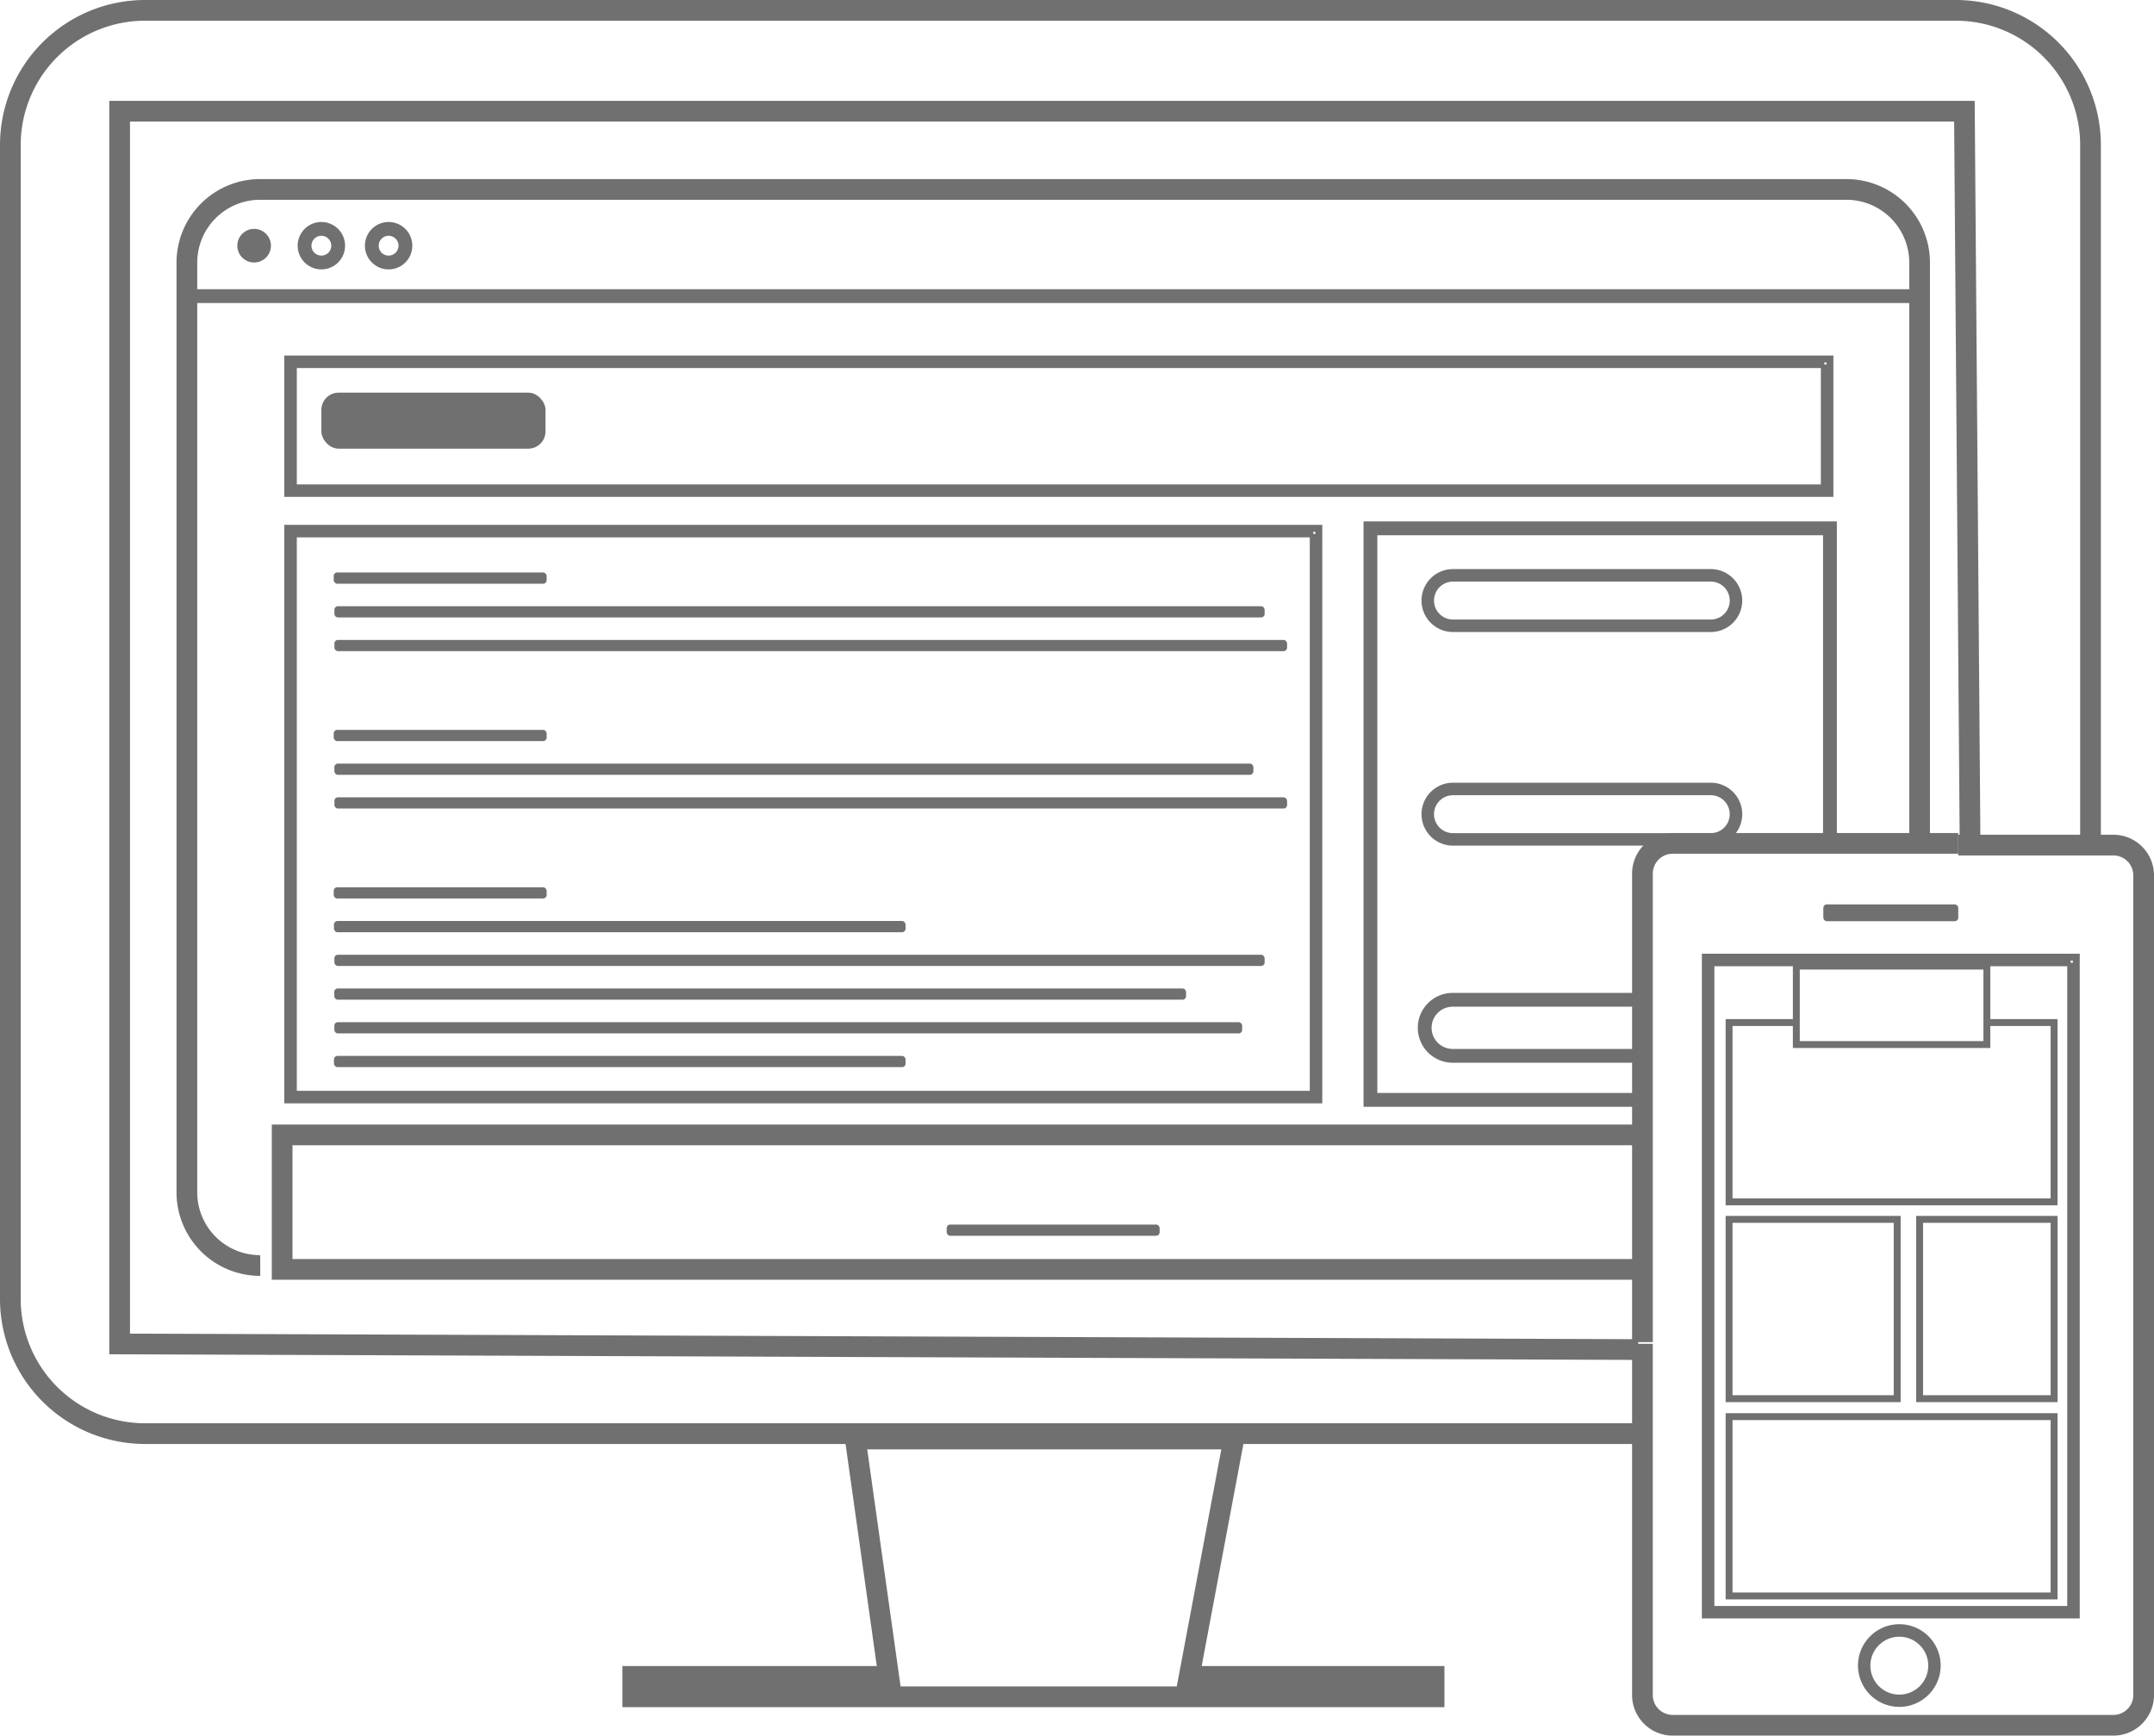 <svg xmlns="http://www.w3.org/2000/svg" viewBox="0 0 312 251.418">
  <defs>
    <style>
      .cls-1, .cls-2, .cls-4, .cls-5, .cls-6 {
        fill: none;
        stroke: #707070;
      }

      .cls-1, .cls-2, .cls-5 {
        stroke-miterlimit: 10;
      }

      .cls-1, .cls-6 {
        stroke-width: 3px;
      }

      .cls-2 {
        stroke-width: 2px;
      }

      .cls-3 {
        fill: #707070;
      }

      .cls-6 {
        stroke-linecap: round;
      }
    </style>
  </defs>
  <g id="Asset_2" data-name="Asset 2" transform="translate(1 1)">
    <g id="Layer_1" data-name="Layer 1" transform="translate(0.5 0.5)">
      <path id="Path_10" data-name="Path 10" class="cls-1" d="M136.351,161.883l6.461-34.383H87.99l4.838,34.383H55.75v2.955H171.822v-2.955Z" transform="translate(34.4 79.457)"/>
      <path id="Path_11" data-name="Path 11" class="cls-1" d="M236.691,206.67H20.044A19.512,19.512,0,0,1,.5,187.189V19.981A19.512,19.512,0,0,1,20.044.5H282.261a19.512,19.512,0,0,1,19.544,19.481V120.63" transform="translate(-0.5 -0.5)"/>
      <path id="Path_12" data-name="Path 12" class="cls-1" d="M230.21,188.884l-219.96-.812V9.5H277.461l.815,105.52" transform="translate(5.578 5.11)"/>
      <path id="Path_13" data-name="Path 13" class="cls-1" d="M26.876,172.357A10.605,10.605,0,0,1,16.25,161.805V27.064A10.605,10.605,0,0,1,26.876,16.48H256.67A10.6,10.6,0,0,1,267.23,27.064v83.6" transform="translate(9.318 9.462)"/>
      <line id="Line_4" data-name="Line 4" class="cls-2" x2="250.98" transform="translate(25.568 41.396)"/>
      <ellipse id="Ellipse_3" data-name="Ellipse 3" class="cls-3" cx="2.435" cy="2.435" rx="2.435" ry="2.435" transform="translate(32.874 31.656)"/>
      <ellipse id="Ellipse_4" data-name="Ellipse 4" class="cls-2" cx="2.435" cy="2.435" rx="2.435" ry="2.435" transform="translate(42.614 31.656)"/>
      <ellipse id="Ellipse_5" data-name="Ellipse 5" class="cls-2" cx="2.435" cy="2.435" rx="2.435" ry="2.435" transform="translate(52.354 31.656)"/>
      <path id="Path_14" data-name="Path 14" class="cls-4" d="M247.818,32.312V50.169H26.065V32.312H247.818m.815-.812H25.25V50.981H248.633Z" transform="translate(14.929 18.999)"/>
      <path id="Path_15" data-name="Path 15" class="cls-1" d="M220.806,119.981H24.75V100.5H220.806" transform="translate(14.617 62.399)"/>
      <path id="Path_16" data-name="Path 16" class="cls-4" d="M173.79,47.312v81.169H26.062V47.312H173.79m.812-.812H25.25v82.793H174.6Z" transform="translate(14.929 28.532)"/>
      <path id="Path_17" data-name="Path 17" class="cls-2" d="M160.65,129.293h-39.4V46.5h66.559V91.955" transform="translate(75.753 28.532)"/>
      <rect id="Rectangle_99" data-name="Rectangle 99" class="cls-3" width="32.468" height="8.117" rx="2.5" transform="translate(45.049 55.376)"/>
      <path id="Path_18" data-name="Path 18" class="cls-4" d="M167.646,51.312a3.247,3.247,0,1,1,0,6.494H130.308a3.247,3.247,0,1,1,0-6.494h37.338m0-.812H130.308a4.058,4.058,0,1,0,0,8.117h37.338a4.058,4.058,0,0,0,0-8.117Z" transform="translate(78.652 30.936)"/>
      <path id="Path_19" data-name="Path 19" class="cls-4" d="M167.646,70.312a3.247,3.247,0,0,1,0,6.494H130.308a3.247,3.247,0,1,1,0-6.494h37.338m0-.812H130.308a4.058,4.058,0,1,0,0,8.117h37.338a4.058,4.058,0,1,0,0-8.117Z" transform="translate(78.652 42.882)"/>
      <path id="Path_20" data-name="Path 20" class="cls-2" d="M157.533,96.617H130.308a4.058,4.058,0,0,1-4.058-4.058h0a4.058,4.058,0,0,1,4.058-4.058h27.224" transform="translate(78.613 54.827)"/>
      <rect id="Rectangle_100" data-name="Rectangle 100" class="cls-3" width="30.844" height="1.623" rx="0.5" transform="translate(46.837 81.429)"/>
      <rect id="Rectangle_101" data-name="Rectangle 101" class="cls-3" width="30.844" height="1.623" rx="0.5" transform="translate(135.624 175.887)"/>
      <rect id="Rectangle_102" data-name="Rectangle 102" class="cls-3" width="134.741" height="1.623" rx="0.5" transform="translate(46.936 86.315)"/>
      <rect id="Rectangle_103" data-name="Rectangle 103" class="cls-3" width="137.988" height="1.623" rx="0.5" transform="translate(46.941 91.2)"/>
      <rect id="Rectangle_104" data-name="Rectangle 104" class="cls-3" width="30.844" height="1.623" rx="0.5" transform="translate(46.837 104.229)"/>
      <rect id="Rectangle_105" data-name="Rectangle 105" class="cls-3" width="133.117" height="1.623" rx="0.5" transform="translate(46.934 109.115)"/>
      <rect id="Rectangle_106" data-name="Rectangle 106" class="cls-3" width="137.988" height="1.623" rx="0.5" transform="translate(46.941 114.001)"/>
      <rect id="Rectangle_107" data-name="Rectangle 107" class="cls-3" width="30.844" height="1.623" rx="0.5" transform="translate(46.837 127.029)"/>
      <rect id="Rectangle_108" data-name="Rectangle 108" class="cls-3" width="82.793" height="1.623" rx="0.5" transform="translate(46.875 131.915)"/>
      <rect id="Rectangle_109" data-name="Rectangle 109" class="cls-3" width="134.741" height="1.623" rx="0.5" transform="translate(46.936 136.801)"/>
      <rect id="Rectangle_110" data-name="Rectangle 110" class="cls-3" width="123.377" height="1.623" rx="0.5" transform="translate(46.92 141.686)"/>
      <rect id="Rectangle_111" data-name="Rectangle 111" class="cls-3" width="131.494" height="1.623" rx="0.5" transform="translate(46.931 146.572)"/>
      <rect id="Rectangle_112" data-name="Rectangle 112" class="cls-3" width="82.793" height="1.623" rx="0.5" transform="translate(46.875 151.458)"/>
      <path id="Path_21" data-name="Path 21" class="cls-1" d="M145.52,146.741V78.883a4.383,4.383,0,0,1,4.4-4.383h41.348" transform="translate(90.882 46.17)"/>
      <path id="Path_22" data-name="Path 22" class="cls-1" d="M191.267,74.5h22.468a4.383,4.383,0,0,1,4.383,4.383V197.617A4.383,4.383,0,0,1,213.735,202H149.919a4.383,4.383,0,0,1-4.4-4.383V146.741" transform="translate(90.882 46.418)"/>
      <path id="Path_23" data-name="Path 23" class="cls-4" d="M170.543,145.142a4.692,4.692,0,1,1-4.675,4.675,4.692,4.692,0,0,1,4.675-4.675m0-.812a5.487,5.487,0,1,0,3.89,1.6,5.5,5.5,0,0,0-3.89-1.6Z" transform="translate(103.051 89.949)"/>
      <rect id="Rectangle_113" data-name="Rectangle 113" class="cls-3" width="19.546" height="2.435" rx="0.5" transform="translate(262.604 129.506)"/>
      <path id="Path_24" data-name="Path 24" class="cls-4" d="M204.052,85.312v93.669H151.942V85.312h52.111m.812-.812H151.13v95.293h53.734V84.549Z" transform="translate(94.379 52.651)"/>
      <path id="Path_25" data-name="Path 25" class="cls-5" d="M190.588,90.5h9.74v25.974H153.25V90.5h9.74" transform="translate(95.701 56.123)"/>
      <rect id="Rectangle_114" data-name="Rectangle 114" class="cls-5" width="24.351" height="25.974" transform="translate(248.951 175.134)"/>
      <rect id="Rectangle_115" data-name="Rectangle 115" class="cls-5" width="19.481" height="25.974" transform="translate(276.549 175.134)"/>
      <rect id="Rectangle_116" data-name="Rectangle 116" class="cls-5" width="47.078" height="25.974" transform="translate(248.951 203.71)"/>
      <rect id="Rectangle_117" data-name="Rectangle 117" class="cls-5" width="27.598" height="11.364" transform="translate(258.691 138.447)"/>
      <path id="Path_57" data-name="Path 57" class="cls-6" d="M42.9,0" transform="translate(245.011 156.127)"/>
    </g>
  </g>
</svg>
